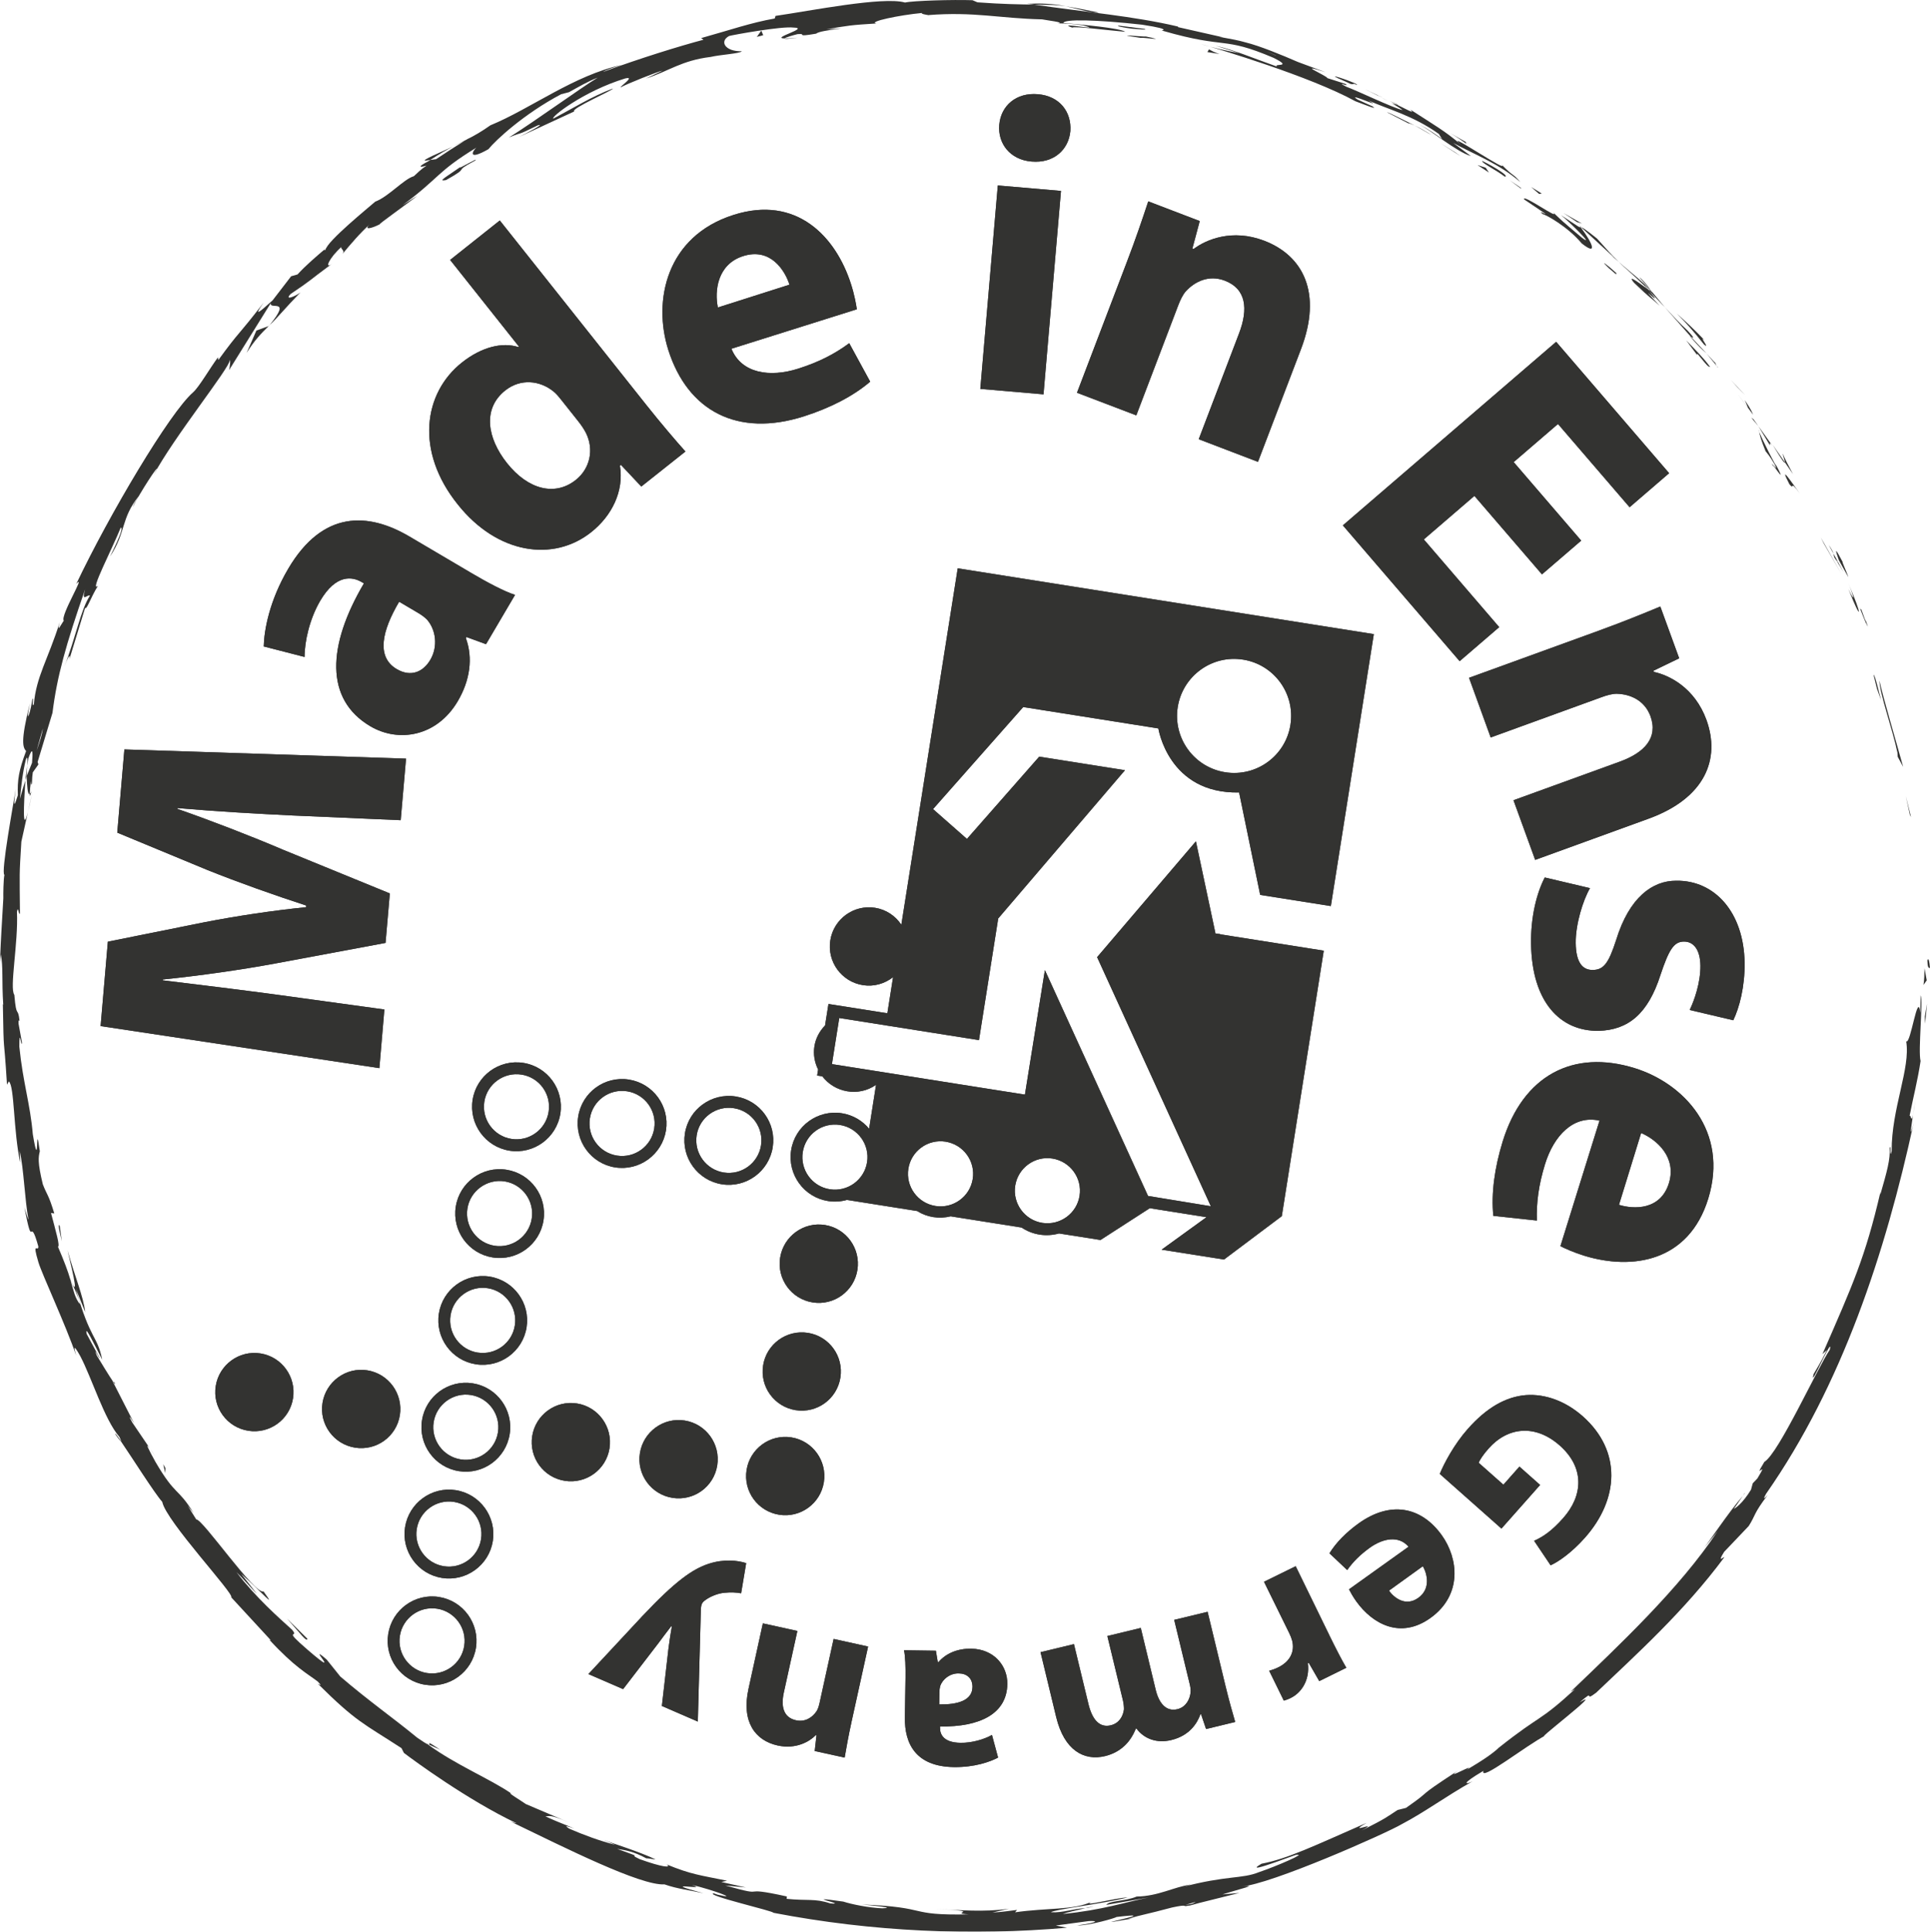 <?xml version="1.0" encoding="UTF-8"?>
<svg xmlns="http://www.w3.org/2000/svg" id="Ebene_1" viewBox="0 0 168.085 168.195">
  <g opacity=".9">
    <path d="M25.52,71.007c-2.94-.144-6.467-.336-10.054-.646l-.002.075c3.042,1.062,6.433,2.377,9.216,3.564l9.271,3.792-.373,4.308-9.644,1.799c-2.963.547-6.475,1.048-9.751,1.386l-.008.073c3.29.393,7.043.862,10.072,1.269l9.229,1.269-.436,5.108-24.278-3.661.631-7.351,8.392-1.688c2.859-.556,5.966-1.02,8.872-1.316l.013-.142c-2.771-.898-5.885-2.005-8.567-3.077l-7.891-3.269.621-7.246,24.529.801-.464,5.36-9.378-.408Z" fill="#1d1d1b"></path>
    <path d="M41.016,49.874c1.44.848,2.885,1.616,3.84,1.923l-2.528,4.294-1.701-.624-.055.093c.631,1.725.368,3.675-.705,5.493-1.826,3.101-5.17,3.623-7.612,2.184-3.978-2.344-3.754-7.024-.561-12.442l-.19-.112c-.811-.478-2.23-.724-3.615,1.625-.921,1.568-1.367,3.54-1.364,4.894l-3.556-.915c.034-1.414.488-3.974,2.131-6.763,3.007-5.104,6.957-4.929,10.557-2.81l5.358,3.158ZM34.763,52.392c-1.48,2.504-2.027,4.797-.211,5.867,1.223.72,2.298.258,2.924-.807.684-1.16.49-2.622-.292-3.509-.214-.21-.482-.407-.762-.571l-1.659-.979Z" fill="#1d1d1b"></path>
    <path d="M43.528,19.197l12.751,16.05c1.265,1.592,2.611,3.171,3.417,4.066l-3.845,3.05-1.774-1.885-.089.065c.371,2.217-.704,4.372-2.499,5.794-3.3,2.624-8.186,1.91-11.622-2.415-3.735-4.646-2.977-9.708.355-12.352,1.735-1.379,3.542-1.792,4.914-1.353l.055-.044-5.989-7.541,4.325-3.436ZM48.901,34.842c-.203-.257-.43-.54-.691-.752-1.179-.963-2.867-1.156-4.206-.094-1.993,1.583-1.586,4.14.154,6.331,1.857,2.332,4.2,2.887,5.989,1.461,1.252-.997,1.599-2.664.885-4.089-.169-.333-.413-.694-.686-1.036l-1.446-1.821Z" fill="#1d1d1b"></path>
    <path d="M63.7,30.365c.877,2.16,3.357,2.517,5.815,1.734,1.803-.572,3.177-1.278,4.445-2.217l1.826,3.349c-1.498,1.279-3.503,2.296-5.789,3.026-5.75,1.826-10.096-.451-11.793-5.783-1.364-4.297-.175-9.903,5.682-11.762,5.47-1.742,8.903,1.858,10.236,6.048.29.9.436,1.731.501,2.169l-10.923,3.436ZM68.756,24.787c-.397-1.244-1.646-3.25-4.036-2.489-2.252.715-2.502,3.045-2.2,4.474l6.235-1.985Z" fill="#1d1d1b"></path>
    <path d="M89.815,14.063c-1.845-.159-2.929-1.566-2.789-3.197.144-1.667,1.484-2.828,3.368-2.663,1.881.159,2.932,1.527,2.825,3.198-.141,1.628-1.448,2.831-3.368,2.665l-.036-.003ZM85.375,33.86l1.524-17.712,5.503.475-1.522,17.713-5.505-.475Z" fill="#1d1d1b"></path>
    <path d="M98.111,22.884c.796-2.071,1.387-3.831,1.891-5.351l4.484,1.714-.642,2.4.1.039c1.093-.828,3.37-1.79,6.153-.727,3.398,1.299,5.073,4.548,3.208,9.437l-3.748,9.819-5.16-1.972,3.509-9.206c.821-2.142.629-3.887-1.239-4.601-1.427-.543-2.65.116-3.389.926-.263.288-.482.748-.665,1.225l-3.652,9.58-5.167-1.969,4.317-11.314Z" fill="#1d1d1b"></path>
    <path d="M134.29,50.01l-5.882-6.832-4.406,3.79,6.565,7.637-3.446,2.964-10.171-11.825,18.577-15.982,9.839,11.439-3.443,2.964-6.237-7.249-3.858,3.319,5.881,6.836-3.418,2.939Z" fill="#1d1d1b"></path>
    <path d="M139.319,54.883c2.085-.757,3.801-1.458,5.279-2.074l1.645,4.51-2.241,1.083.036.102c1.344.288,3.556,1.377,4.579,4.181,1.233,3.418-.12,6.812-5.04,8.599l-9.877,3.587-1.889-5.194,9.264-3.362c2.149-.783,3.345-2.07,2.668-3.95-.526-1.432-1.828-1.929-2.919-1.957-.391-.012-.884.127-1.361.303l-9.637,3.501-1.886-5.195,11.379-4.132Z" fill="#1d1d1b"></path>
    <path d="M138.475,77.332c-.602,1.026-1.266,3.144-1.244,4.779.02,1.672.575,2.354,1.483,2.344.947-.013,1.375-.565,2.038-2.61,1.147-3.724,3.167-5.169,5.238-5.16,3.347-.046,5.888,2.753,5.95,7.154.025,2.07-.457,3.896-.986,4.994l-3.798-.894c.394-.807.952-2.377.934-3.868-.017-1.346-.574-2.102-1.448-2.088-.868.012-1.296.709-2.028,2.899-1.086,3.396-2.811,4.798-5.388,4.873-3.347.045-5.815-2.505-5.885-7.593-.032-2.327.487-4.406,1.194-5.76l3.939.929Z" fill="#1d1d1b"></path>
    <path d="M139.302,97.574c-2.278-.512-3.981,1.321-4.743,3.787-.556,1.805-.762,3.341-.712,4.912l-3.793-.407c-.196-1.964.111-4.188.816-6.479,1.779-5.764,6.133-8.036,11.478-6.389,4.307,1.329,8.231,5.505,6.422,11.375-1.695,5.487-6.607,6.254-10.812,4.958-.903-.279-1.667-.629-2.061-.827l3.405-10.93ZM140.999,104.904c1.247.387,3.611.505,4.35-1.892.693-2.259-1.078-3.792-2.422-4.36l-1.928,6.252Z" fill="#1d1d1b"></path>
    <path d="M125.39,128.333c.383-.927,1.247-2.569,2.442-3.918,1.648-1.861,3.31-2.794,5.037-2.94,1.715-.132,3.499.533,4.998,1.862,3.381,3.017,3.133,7.205.168,10.55-1.17,1.318-2.323,2.106-2.993,2.403l-1.435-2.133c.755-.334,1.539-.854,2.531-1.976,1.705-1.922,1.914-4.355-.293-6.315-2.124-1.881-4.531-1.633-6.204.261-.458.512-.774.992-.86,1.239l2.152,1.907,1.396-1.576,1.8,1.598-3.367,3.799-5.371-4.761Z" fill="#1d1d1b"></path>
    <path d="M122.674,134.676c-.84-.99-2.209-.752-3.378.088-.853.613-1.461,1.227-1.967,1.941l-1.545-1.457c.571-.936,1.453-1.819,2.535-2.603,2.729-1.959,5.424-1.506,7.244,1.024,1.461,2.035,1.801,5.207-.973,7.202-2.596,1.868-5.034.558-6.464-1.43-.306-.427-.53-.84-.64-1.058l5.186-3.708ZM120.965,138.498c.426.593,1.433,1.439,2.564.623,1.064-.768.796-2.048.387-2.749l-2.951,2.126Z" fill="#1d1d1b"></path>
    <path d="M115.746,142.33c.642,1.307,1.079,2.152,1.507,2.885l-2.358,1.159-.92-1.596-.073.033c.192,1.534-.613,2.603-1.487,3.03-.251.125-.389.167-.607.233l-1.273-2.597c.256-.081.49-.151.795-.303,1.018-.502,1.451-1.365,1.203-2.325-.053-.199-.133-.405-.248-.643l-2.202-4.481,2.759-1.355,2.906,5.958Z" fill="#1d1d1b"></path>
    <path d="M106.751,146.885c.292,1.2.571,2.191.823,3.048l-2.537.615-.436-1.29-.061.016c-.261.727-.907,1.841-2.535,2.233-1.263.306-2.38-.111-3.037-1.014l-.038.011c-.252.602-.565,1.092-.974,1.483-.457.426-1.004.744-1.714.916-1.85.446-3.556-.514-4.255-3.384l-1.367-5.665,2.911-.7,1.26,5.208c.334,1.396.984,2.093,1.947,1.86.712-.172,1.066-.758,1.147-1.38.005-.23-.028-.533-.084-.771l-1.361-5.622,2.911-.704,1.299,5.387c.29,1.2.927,1.921,1.889,1.688.768-.186,1.078-.886,1.14-1.399.043-.26-.007-.54-.069-.795l-1.349-5.584,2.91-.702,1.579,6.546Z" fill="#1d1d1b"></path>
    <path d="M78.862,146.075c.013-.928-.016-1.836-.128-2.386l2.773.04.165.996h.058c.662-.777,1.677-1.189,2.851-1.173,2.001.032,3.175,1.504,3.148,3.082-.037,2.566-2.361,3.746-5.862,3.69l.002.124c-.01.525.264,1.277,1.777,1.3,1.012.017,2.09-.311,2.745-.687l.532,1.971c-.69.371-2.056.855-3.851.83-3.297-.05-4.299-2.005-4.265-4.33l.055-3.458ZM81.799,148.406c1.617.022,2.874-.342,2.893-1.514.01-.787-.511-1.182-1.198-1.189-.746-.012-1.4.483-1.612,1.105-.044.163-.065.343-.068.525l-.015,1.072Z" fill="#1d1d1b"></path>
    <path d="M74.158,149.939c-.266,1.205-.446,2.221-.597,3.097l-2.608-.573.156-1.372-.06-.013c-.53.545-1.704,1.257-3.324.902-1.975-.434-3.165-2.083-2.539-4.925l1.252-5.708,3.005.661-1.177,5.351c-.274,1.243-.028,2.189,1.059,2.427.829.184,1.447-.281,1.787-.785.122-.181.204-.453.266-.73l1.223-5.567,3.003.662-1.448,6.574Z" fill="#1d1d1b"></path>
    <path d="M57.643,148.54l.579-5.038c.083-.604.188-1.351.287-1.881l-.055-.023c-.339.422-.788,1.046-1.14,1.509l-3.047,3.966-3.024-1.31,4.708-5.056c2.859-3.033,4.351-4.083,5.765-4.547,1.336-.435,2.512-.299,3.269-.059l-.439,2.628c-.386-.074-.905-.104-1.434-.046-.522.036-1.208.291-1.659.621-.157.109-.269.214-.326.345-.039.093-.083.25-.089.512l-.264,9.739-3.133-1.36Z" fill="#1d1d1b"></path>
    <path d="M100.881,63.425s.874,5.706,7.033,5.576c1.189,5.786,1.192,5.772,1.836,8.919l6.154.973,3.743-23.679-36.239-5.73-4.91,31.034c-.509-.763-1.314-1.321-2.285-1.476-1.862-.294-3.608.973-3.902,2.838-.292,1.855.976,3.602,2.838,3.896.97.153,1.909-.129,2.629-.696l-.003.02-.495,3.126-5.129-.81-.297,1.873c-1.015,1.036-1.252,2.525-.605,3.832l-.083.526.454.071c1.048,1.386,3.117,1.824,4.672.74h.002l-.602,3.821c-.577-.693-1.404-1.194-2.364-1.347-2.113-.334-4.093,1.104-4.427,3.213-.334,2.11,1.106,4.098,3.217,4.431.568.09,1.127.045,1.643-.1l6.115.968c.856.544,1.904.71,2.919.461l6.175.977c.467.312.991.523,1.567.614.568.091,1.145.052,1.693-.099l3.612.569,4.294-2.769,4.939.783-3.911,2.829,5.435.858,5.034-3.777,3.654-23.115-9.03-1.427.005-.023-.404-.041-1.706-8.03-8.604,10.086,9.905,21.687-5.47-.896-8.982-19.665-1.74,10.842-16.807-2.656.637-4.014,12.169,1.924,1.675-10.591,11.04-12.91-7.467-1.18-6.297,7.164-2.953-2.597,7.854-8.885,11.768,1.862ZM91.657,100.875c1.544.246,2.608,1.697,2.363,3.242-.242,1.545-1.703,2.603-3.247,2.359-1.542-.244-2.601-1.699-2.356-3.244.246-1.546,1.699-2.601,3.24-2.358ZM82.357,99.406c1.544.246,2.604,1.696,2.36,3.241-.242,1.546-1.703,2.604-3.245,2.358-1.552-.245-2.606-1.699-2.361-3.245.245-1.545,1.693-2.6,3.245-2.355ZM72.267,103.549c-1.547-.244-2.598-1.697-2.353-3.243.246-1.545,1.69-2.6,3.24-2.356,1.546.245,2.604,1.698,2.361,3.241-.246,1.546-1.699,2.604-3.248,2.358ZM108.251,57.432c2.721.428,4.562,2.973,4.134,5.682-.43,2.706-2.963,4.555-5.684,4.126-2.711-.429-4.557-2.971-4.132-5.676.431-2.709,2.974-4.561,5.682-4.131Z" fill="#1d1d1b"></path>
    <path d="M43.369,124.709c-.245,1.552-1.698,2.607-3.243,2.362-1.542-.243-2.604-1.696-2.358-3.247.243-1.544,1.704-2.606,3.242-2.361,1.545.245,2.604,1.704,2.358,3.246ZM41.172,120.447c-2.108-.335-4.09,1.106-4.419,3.217-.337,2.111,1.104,4.095,3.209,4.429,2.11.334,4.093-1.109,4.427-3.221.334-2.109-1.106-4.093-3.216-4.425Z" fill="#1d1d1b"></path>
    <path d="M41.895,134.016c-.243,1.542-1.696,2.601-3.24,2.355-1.542-.243-2.604-1.7-2.361-3.239.248-1.553,1.704-2.605,3.245-2.361,1.545.245,2.601,1.693,2.356,3.245ZM39.701,129.75c-2.107-.335-4.087,1.109-4.424,3.221-.332,2.104,1.111,4.088,3.216,4.421,2.11.334,4.093-1.109,4.427-3.213.331-2.112-1.112-4.094-3.22-4.429Z" fill="#1d1d1b"></path>
    <path d="M40.429,143.316c-.248,1.548-1.698,2.602-3.245,2.358-1.542-.244-2.604-1.696-2.358-3.244.245-1.548,1.703-2.604,3.245-2.361,1.544.244,2.604,1.697,2.358,3.247ZM38.23,139.049c-2.107-.334-4.087,1.108-4.419,3.219-.336,2.11,1.107,4.091,3.212,4.423,2.11.335,4.093-1.103,4.427-3.215.333-2.111-1.109-4.094-3.22-4.427Z" fill="#1d1d1b"></path>
    <path d="M44.837,115.409c-.243,1.553-1.696,2.604-3.243,2.359-1.539-.243-2.603-1.692-2.355-3.246.243-1.541,1.704-2.602,3.242-2.358,1.547.244,2.601,1.704,2.356,3.245ZM42.641,111.153c-2.105-.333-4.085,1.104-4.418,3.209-.334,2.111,1.106,4.092,3.213,4.425,2.108.334,4.093-1.106,4.424-3.216.331-2.104-1.108-4.084-3.219-4.418Z" fill="#1d1d1b"></path>
    <path d="M46.309,106.108c-.243,1.544-1.698,2.603-3.243,2.36-1.541-.243-2.601-1.702-2.358-3.244.243-1.544,1.707-2.603,3.245-2.361,1.545.246,2.601,1.703,2.356,3.245ZM44.112,101.85c-2.105-.333-4.087,1.104-4.418,3.212-.334,2.109,1.106,4.089,3.211,4.423,2.111.334,4.093-1.105,4.427-3.214.334-2.109-1.108-4.088-3.219-4.421Z" fill="#1d1d1b"></path>
    <path d="M47.78,96.807c-.243,1.543-1.696,2.603-3.243,2.357-1.542-.242-2.601-1.698-2.355-3.244.242-1.544,1.701-2.598,3.242-2.354,1.544.242,2.601,1.695,2.356,3.24ZM45.586,92.546c-2.111-.333-4.091,1.104-4.425,3.215-.334,2.107,1.106,4.095,3.214,4.429,2.107.334,4.095-1.114,4.426-3.222.332-2.109-1.108-4.088-3.216-4.422Z" fill="#1d1d1b"></path>
    <path d="M66.278,99.73c-.245,1.548-1.693,2.605-3.243,2.361-1.547-.246-2.606-1.7-2.361-3.246.243-1.546,1.698-2.6,3.245-2.354,1.552.244,2.601,1.696,2.358,3.239ZM64.083,95.471c-2.115-.334-4.098,1.103-4.432,3.212-.332,2.109,1.109,4.098,3.222,4.433,2.108.332,4.093-1.114,4.424-3.224.336-2.108-1.108-4.087-3.214-4.421Z" fill="#1d1d1b"></path>
    <path d="M71.847,106.66c-1.863-.294-3.608.977-3.905,2.847-.292,1.853.973,3.602,2.838,3.896,1.857.292,3.6-.978,3.894-2.832.294-1.87-.973-3.616-2.828-3.911Z" fill="#1d1d1b"></path>
    <path d="M70.363,116.053c-1.865-.295-3.608.973-3.902,2.832-.295,1.859.973,3.604,2.836,3.899,1.857.292,3.602-.976,3.894-2.837.295-1.858-.973-3.603-2.828-3.895Z" fill="#1d1d1b"></path>
    <path d="M68.923,125.152c-1.865-.295-3.61.984-3.903,2.841-.294,1.859.974,3.6,2.836,3.897,1.857.293,3.6-.972,3.895-2.832.295-1.857-.97-3.61-2.828-3.905Z" fill="#1d1d1b"></path>
    <path d="M59.631,123.684c-1.855-.294-3.605.983-3.9,2.84-.295,1.861.978,3.602,2.836,3.895,1.862.295,3.605-.967,3.899-2.829.292-1.857-.97-3.611-2.835-3.905Z" fill="#1d1d1b"></path>
    <path d="M50.253,122.2c-1.863-.295-3.61.984-3.903,2.84-.294,1.861.973,3.602,2.835,3.896,1.86.293,3.603-.97,3.898-2.83.292-1.857-.976-3.612-2.831-3.906Z" fill="#1d1d1b"></path>
    <path d="M31.987,119.313c-1.855-.294-3.605.983-3.9,2.841-.295,1.859.981,3.601,2.835,3.894,1.865.296,3.608-.969,3.903-2.828.291-1.858-.974-3.612-2.838-3.906Z" fill="#1d1d1b"></path>
    <path d="M22.69,117.843c-1.863-.295-3.607.982-3.902,2.839-.294,1.861.973,3.601,2.835,3.895,1.857.295,3.603-.969,3.897-2.829.293-1.857-.973-3.612-2.831-3.904Z" fill="#1d1d1b"></path>
    <path d="M56.977,98.26c-.245,1.545-1.698,2.603-3.242,2.358-1.552-.244-2.606-1.699-2.361-3.243.245-1.545,1.693-2.602,3.245-2.356,1.544.244,2.601,1.696,2.358,3.241ZM54.781,94c-2.113-.334-4.09,1.104-4.424,3.214-.334,2.108,1.101,4.098,3.213,4.431,2.106.333,4.093-1.112,4.43-3.222.331-2.11-1.116-4.089-3.219-4.423Z" fill="#1d1d1b"></path>
    <path d="M25.52,71.007c-2.94-.144-6.467-.336-10.054-.646l-.002.075c3.042,1.062,6.433,2.377,9.216,3.564l9.271,3.792-.373,4.308-9.644,1.799c-2.963.547-6.475,1.048-9.751,1.386l-.008.073c3.29.393,7.043.862,10.072,1.269l9.229,1.269-.436,5.108-24.278-3.661.631-7.351,8.392-1.688c2.859-.556,5.966-1.02,8.872-1.316l.013-.142c-2.771-.898-5.885-2.005-8.567-3.077l-7.891-3.269.621-7.246,24.529.801-.464,5.36-9.378-.408Z" fill="#1d1d1b"></path>
    <path d="M41.016,49.874c1.44.848,2.885,1.616,3.84,1.923l-2.528,4.294-1.701-.624-.055.093c.631,1.725.368,3.675-.705,5.493-1.826,3.101-5.17,3.623-7.612,2.184-3.978-2.344-3.754-7.024-.561-12.442l-.19-.112c-.811-.478-2.23-.724-3.615,1.625-.921,1.568-1.367,3.54-1.364,4.894l-3.556-.915c.034-1.414.488-3.974,2.131-6.763,3.007-5.104,6.957-4.929,10.557-2.81l5.358,3.158ZM34.763,52.392c-1.48,2.504-2.027,4.797-.211,5.867,1.223.72,2.298.258,2.924-.807.684-1.16.49-2.622-.292-3.509-.214-.21-.482-.407-.762-.571l-1.659-.979Z" fill="#1d1d1b"></path>
    <path d="M43.528,19.197l12.751,16.05c1.265,1.592,2.611,3.171,3.417,4.066l-3.845,3.05-1.774-1.885-.089.065c.371,2.217-.704,4.372-2.499,5.794-3.3,2.624-8.186,1.91-11.622-2.415-3.735-4.646-2.977-9.708.355-12.352,1.735-1.379,3.542-1.792,4.914-1.353l.055-.044-5.989-7.541,4.325-3.436ZM48.901,34.842c-.203-.257-.43-.54-.691-.752-1.179-.963-2.867-1.156-4.206-.094-1.993,1.583-1.586,4.14.154,6.331,1.857,2.332,4.2,2.887,5.989,1.461,1.252-.997,1.599-2.664.885-4.089-.169-.333-.413-.694-.686-1.036l-1.446-1.821Z" fill="#1d1d1b"></path>
    <path d="M63.7,30.365c.877,2.16,3.357,2.517,5.815,1.734,1.803-.572,3.177-1.278,4.445-2.217l1.826,3.349c-1.498,1.279-3.503,2.296-5.789,3.026-5.75,1.826-10.096-.451-11.793-5.783-1.364-4.297-.175-9.903,5.682-11.762,5.47-1.742,8.903,1.858,10.236,6.048.29.9.436,1.731.501,2.169l-10.923,3.436ZM68.756,24.787c-.397-1.244-1.646-3.25-4.036-2.489-2.252.715-2.502,3.045-2.2,4.474l6.235-1.985Z" fill="#1d1d1b"></path>
    <path d="M89.815,14.063c-1.845-.159-2.929-1.566-2.789-3.197.144-1.667,1.484-2.828,3.368-2.663,1.881.159,2.932,1.527,2.825,3.198-.141,1.628-1.448,2.831-3.368,2.665l-.036-.003ZM85.375,33.86l1.524-17.712,5.503.475-1.522,17.713-5.505-.475Z" fill="#1d1d1b"></path>
    <path d="M98.111,22.884c.796-2.071,1.387-3.831,1.891-5.351l4.484,1.714-.642,2.4.1.039c1.093-.828,3.37-1.79,6.153-.727,3.398,1.299,5.073,4.548,3.208,9.437l-3.748,9.819-5.16-1.972,3.509-9.206c.821-2.142.629-3.887-1.239-4.601-1.427-.543-2.65.116-3.389.926-.263.288-.482.748-.665,1.225l-3.652,9.58-5.167-1.969,4.317-11.314Z" fill="#1d1d1b"></path>
    <path d="M134.29,50.01l-5.882-6.832-4.406,3.79,6.565,7.637-3.446,2.964-10.171-11.825,18.577-15.982,9.839,11.439-3.443,2.964-6.237-7.249-3.858,3.319,5.881,6.836-3.418,2.939Z" fill="#1d1d1b"></path>
    <path d="M139.319,54.883c2.085-.757,3.801-1.458,5.279-2.074l1.645,4.51-2.241,1.083.036.102c1.344.288,3.556,1.377,4.579,4.181,1.233,3.418-.12,6.812-5.04,8.599l-9.877,3.587-1.889-5.194,9.264-3.362c2.149-.783,3.345-2.07,2.668-3.95-.526-1.432-1.828-1.929-2.919-1.957-.391-.012-.884.127-1.361.303l-9.637,3.501-1.886-5.195,11.379-4.132Z" fill="#1d1d1b"></path>
    <path d="M138.475,77.332c-.602,1.026-1.266,3.144-1.244,4.779.02,1.672.575,2.354,1.483,2.344.947-.013,1.375-.565,2.038-2.61,1.147-3.724,3.167-5.169,5.238-5.16,3.347-.046,5.888,2.753,5.95,7.154.025,2.07-.457,3.896-.986,4.994l-3.798-.894c.394-.807.952-2.377.934-3.868-.017-1.346-.574-2.102-1.448-2.088-.868.012-1.296.709-2.028,2.899-1.086,3.396-2.811,4.798-5.388,4.873-3.347.045-5.815-2.505-5.885-7.593-.032-2.327.487-4.406,1.194-5.76l3.939.929Z" fill="#1d1d1b"></path>
    <path d="M139.302,97.574c-2.278-.512-3.981,1.321-4.743,3.787-.556,1.805-.762,3.341-.712,4.912l-3.793-.407c-.196-1.964.111-4.188.816-6.479,1.779-5.764,6.133-8.036,11.478-6.389,4.307,1.329,8.231,5.505,6.422,11.375-1.695,5.487-6.607,6.254-10.812,4.958-.903-.279-1.667-.629-2.061-.827l3.405-10.93ZM140.999,104.904c1.247.387,3.611.505,4.35-1.892.693-2.259-1.078-3.792-2.422-4.36l-1.928,6.252Z" fill="#1d1d1b"></path>
    <path d="M125.39,128.333c.383-.927,1.247-2.569,2.442-3.918,1.648-1.861,3.31-2.794,5.037-2.94,1.715-.132,3.499.533,4.998,1.862,3.381,3.017,3.133,7.205.168,10.55-1.17,1.318-2.323,2.106-2.993,2.403l-1.435-2.133c.755-.334,1.539-.854,2.531-1.976,1.705-1.922,1.914-4.355-.293-6.315-2.124-1.881-4.531-1.633-6.204.261-.458.512-.774.992-.86,1.239l2.152,1.907,1.396-1.576,1.8,1.598-3.367,3.799-5.371-4.761Z" fill="#1d1d1b"></path>
    <path d="M122.674,134.676c-.84-.99-2.209-.752-3.378.088-.853.613-1.461,1.227-1.967,1.941l-1.545-1.457c.571-.936,1.453-1.819,2.535-2.603,2.729-1.959,5.424-1.506,7.244,1.024,1.461,2.035,1.801,5.207-.973,7.202-2.596,1.868-5.034.558-6.464-1.43-.306-.427-.53-.84-.64-1.058l5.186-3.708ZM120.965,138.498c.426.593,1.433,1.439,2.564.623,1.064-.768.796-2.048.387-2.749l-2.951,2.126Z" fill="#1d1d1b"></path>
    <path d="M115.746,142.33c.642,1.307,1.079,2.152,1.507,2.885l-2.358,1.159-.92-1.596-.073.033c.192,1.534-.613,2.603-1.487,3.03-.251.125-.389.167-.607.233l-1.273-2.597c.256-.081.49-.151.795-.303,1.018-.502,1.451-1.365,1.203-2.325-.053-.199-.133-.405-.248-.643l-2.202-4.481,2.759-1.355,2.906,5.958Z" fill="#1d1d1b"></path>
    <path d="M106.751,146.885c.292,1.2.571,2.191.823,3.048l-2.537.615-.436-1.29-.061.016c-.261.727-.907,1.841-2.535,2.233-1.263.306-2.38-.111-3.037-1.014l-.038.011c-.252.602-.565,1.092-.974,1.483-.457.426-1.004.744-1.714.916-1.85.446-3.556-.514-4.255-3.384l-1.367-5.665,2.911-.7,1.26,5.208c.334,1.396.984,2.093,1.947,1.86.712-.172,1.066-.758,1.147-1.38.005-.23-.028-.533-.084-.771l-1.361-5.622,2.911-.704,1.299,5.387c.29,1.2.927,1.921,1.889,1.688.768-.186,1.078-.886,1.14-1.399.043-.26-.007-.54-.069-.795l-1.349-5.584,2.91-.702,1.579,6.546Z" fill="#1d1d1b"></path>
    <path d="M78.862,146.075c.013-.928-.016-1.836-.128-2.386l2.773.04.165.996h.058c.662-.777,1.677-1.189,2.851-1.173,2.001.032,3.175,1.504,3.148,3.082-.037,2.566-2.361,3.746-5.862,3.69l.002.124c-.01.525.264,1.277,1.777,1.3,1.012.017,2.09-.311,2.745-.687l.532,1.971c-.69.371-2.056.855-3.851.83-3.297-.05-4.299-2.005-4.265-4.33l.055-3.458ZM81.799,148.406c1.617.022,2.874-.342,2.893-1.514.01-.787-.511-1.182-1.198-1.189-.746-.012-1.4.483-1.612,1.105-.044.163-.065.343-.068.525l-.015,1.072Z" fill="#1d1d1b"></path>
    <path d="M74.158,149.939c-.266,1.205-.446,2.221-.597,3.097l-2.608-.573.156-1.372-.06-.013c-.53.545-1.704,1.257-3.324.902-1.975-.434-3.165-2.083-2.539-4.925l1.252-5.708,3.005.661-1.177,5.351c-.274,1.243-.028,2.189,1.059,2.427.829.184,1.447-.281,1.787-.785.122-.181.204-.453.266-.73l1.223-5.567,3.003.662-1.448,6.574Z" fill="#1d1d1b"></path>
    <path d="M57.643,148.54l.579-5.038c.083-.604.188-1.351.287-1.881l-.055-.023c-.339.422-.788,1.046-1.14,1.509l-3.047,3.966-3.024-1.31,4.708-5.056c2.859-3.033,4.351-4.083,5.765-4.547,1.336-.435,2.512-.299,3.269-.059l-.439,2.628c-.386-.074-.905-.104-1.434-.046-.522.036-1.208.291-1.659.621-.157.109-.269.214-.326.345-.039.093-.083.25-.089.512l-.264,9.739-3.133-1.36Z" fill="#1d1d1b"></path>
    <path d="M100.881,63.425s.874,5.706,7.033,5.576c1.189,5.786,1.192,5.772,1.836,8.919l6.154.973,3.743-23.679-36.239-5.73-4.91,31.034c-.509-.763-1.314-1.321-2.285-1.476-1.862-.294-3.608.973-3.902,2.838-.292,1.855.976,3.602,2.838,3.896.97.153,1.909-.129,2.629-.696l-.003.02-.495,3.126-5.129-.81-.297,1.873c-1.015,1.036-1.252,2.525-.605,3.832l-.083.526.454.071c1.048,1.386,3.117,1.824,4.672.74h.002l-.602,3.821c-.577-.693-1.404-1.194-2.364-1.347-2.113-.334-4.093,1.104-4.427,3.213-.334,2.11,1.106,4.098,3.217,4.431.568.09,1.127.045,1.643-.1l6.115.968c.856.544,1.904.71,2.919.461l6.175.977c.467.312.991.523,1.567.614.568.091,1.145.052,1.693-.099l3.612.569,4.294-2.769,4.939.783-3.911,2.829,5.435.858,5.034-3.777,3.654-23.115-9.03-1.427.005-.023-.404-.041-1.706-8.03-8.604,10.086,9.905,21.687-5.47-.896-8.982-19.665-1.74,10.842-16.807-2.656.637-4.014,12.169,1.924,1.675-10.591,11.04-12.91-7.467-1.18-6.297,7.164-2.953-2.597,7.854-8.885,11.768,1.862ZM91.657,100.875c1.544.246,2.608,1.697,2.363,3.242-.242,1.545-1.703,2.603-3.247,2.359-1.542-.244-2.601-1.699-2.356-3.244.246-1.546,1.699-2.601,3.24-2.358ZM82.357,99.406c1.544.246,2.604,1.696,2.36,3.241-.242,1.546-1.703,2.604-3.245,2.358-1.552-.245-2.606-1.699-2.361-3.245.245-1.545,1.693-2.6,3.245-2.355ZM72.267,103.549c-1.547-.244-2.598-1.697-2.353-3.243.246-1.545,1.69-2.6,3.24-2.356,1.546.245,2.604,1.698,2.361,3.241-.246,1.546-1.699,2.604-3.248,2.358ZM108.251,57.432c2.721.428,4.562,2.973,4.134,5.682-.43,2.706-2.963,4.555-5.684,4.126-2.711-.429-4.557-2.971-4.132-5.676.431-2.709,2.974-4.561,5.682-4.131Z" fill="#1d1d1b"></path>
    <path d="M43.369,124.709c-.245,1.552-1.698,2.607-3.243,2.362-1.542-.243-2.604-1.696-2.358-3.247.243-1.544,1.704-2.606,3.242-2.361,1.545.245,2.604,1.704,2.358,3.246ZM41.172,120.447c-2.108-.335-4.09,1.106-4.419,3.217-.337,2.111,1.104,4.095,3.209,4.429,2.11.334,4.093-1.109,4.427-3.221.334-2.109-1.106-4.093-3.216-4.425Z" fill="#1d1d1b"></path>
    <path d="M41.895,134.016c-.243,1.542-1.696,2.601-3.24,2.355-1.542-.243-2.604-1.7-2.361-3.239.248-1.553,1.704-2.605,3.245-2.361,1.545.245,2.601,1.693,2.356,3.245ZM39.701,129.75c-2.107-.335-4.087,1.109-4.424,3.221-.332,2.104,1.111,4.088,3.216,4.421,2.11.334,4.093-1.109,4.427-3.213.331-2.112-1.112-4.094-3.22-4.429Z" fill="#1d1d1b"></path>
    <path d="M40.429,143.316c-.248,1.548-1.698,2.602-3.245,2.358-1.542-.244-2.604-1.696-2.358-3.244.245-1.548,1.703-2.604,3.245-2.361,1.544.244,2.604,1.697,2.358,3.247ZM38.23,139.049c-2.107-.334-4.087,1.108-4.419,3.219-.336,2.11,1.107,4.091,3.212,4.423,2.11.335,4.093-1.103,4.427-3.215.333-2.111-1.109-4.094-3.22-4.427Z" fill="#1d1d1b"></path>
    <path d="M44.837,115.409c-.243,1.553-1.696,2.604-3.243,2.359-1.539-.243-2.603-1.692-2.355-3.246.243-1.541,1.704-2.602,3.242-2.358,1.547.244,2.601,1.704,2.356,3.245ZM42.641,111.153c-2.105-.333-4.085,1.104-4.418,3.209-.334,2.111,1.106,4.092,3.213,4.425,2.108.334,4.093-1.106,4.424-3.216.331-2.104-1.108-4.084-3.219-4.418Z" fill="#1d1d1b"></path>
    <path d="M46.309,106.108c-.243,1.544-1.698,2.603-3.243,2.36-1.541-.243-2.601-1.702-2.358-3.244.243-1.544,1.707-2.603,3.245-2.361,1.545.246,2.601,1.703,2.356,3.245ZM44.112,101.85c-2.105-.333-4.087,1.104-4.418,3.212-.334,2.109,1.106,4.089,3.211,4.423,2.111.334,4.093-1.105,4.427-3.214.334-2.109-1.108-4.088-3.219-4.421Z" fill="#1d1d1b"></path>
    <path d="M47.78,96.807c-.243,1.543-1.696,2.603-3.243,2.357-1.542-.242-2.601-1.698-2.355-3.244.242-1.544,1.701-2.598,3.242-2.354,1.544.242,2.601,1.695,2.356,3.24ZM45.586,92.546c-2.111-.333-4.091,1.104-4.425,3.215-.334,2.107,1.106,4.095,3.214,4.429,2.107.334,4.095-1.114,4.426-3.222.332-2.109-1.108-4.088-3.216-4.422Z" fill="#1d1d1b"></path>
    <path d="M66.278,99.73c-.245,1.548-1.693,2.605-3.243,2.361-1.547-.246-2.606-1.7-2.361-3.246.243-1.546,1.698-2.6,3.245-2.354,1.552.244,2.601,1.696,2.358,3.239ZM64.083,95.471c-2.115-.334-4.098,1.103-4.432,3.212-.332,2.109,1.109,4.098,3.222,4.433,2.108.332,4.093-1.114,4.424-3.224.336-2.108-1.108-4.087-3.214-4.421Z" fill="#1d1d1b"></path>
    <path d="M71.847,106.66c-1.863-.294-3.608.977-3.905,2.847-.292,1.853.973,3.602,2.838,3.896,1.857.292,3.6-.978,3.894-2.832.294-1.87-.973-3.616-2.828-3.911Z" fill="#1d1d1b"></path>
    <path d="M70.363,116.053c-1.865-.295-3.608.973-3.902,2.832-.295,1.859.973,3.604,2.836,3.899,1.857.292,3.602-.976,3.894-2.837.295-1.858-.973-3.603-2.828-3.895Z" fill="#1d1d1b"></path>
    <path d="M68.923,125.152c-1.865-.295-3.61.984-3.903,2.841-.294,1.859.974,3.6,2.836,3.897,1.857.293,3.6-.972,3.895-2.832.295-1.857-.97-3.61-2.828-3.905Z" fill="#1d1d1b"></path>
    <path d="M59.631,123.684c-1.855-.294-3.605.983-3.9,2.84-.295,1.861.978,3.602,2.836,3.895,1.862.295,3.605-.967,3.899-2.829.292-1.857-.97-3.611-2.835-3.905Z" fill="#1d1d1b"></path>
    <path d="M50.253,122.2c-1.863-.295-3.61.984-3.903,2.84-.294,1.861.973,3.602,2.835,3.896,1.86.293,3.603-.97,3.898-2.83.292-1.857-.976-3.612-2.831-3.906Z" fill="#1d1d1b"></path>
    <path d="M31.987,119.313c-1.855-.294-3.605.983-3.9,2.841-.295,1.859.981,3.601,2.835,3.894,1.865.296,3.608-.969,3.903-2.828.291-1.858-.974-3.612-2.838-3.906Z" fill="#1d1d1b"></path>
    <path d="M22.69,117.843c-1.863-.295-3.607.982-3.902,2.839-.294,1.861.973,3.601,2.835,3.895,1.857.295,3.603-.969,3.897-2.829.293-1.857-.973-3.612-2.831-3.904Z" fill="#1d1d1b"></path>
    <path d="M56.977,98.26c-.245,1.545-1.698,2.603-3.242,2.358-1.552-.244-2.606-1.699-2.361-3.243.245-1.545,1.693-2.602,3.245-2.356,1.544.244,2.601,1.696,2.358,3.241ZM54.781,94c-2.113-.334-4.09,1.104-4.424,3.214-.334,2.108,1.101,4.098,3.213,4.431,2.106.333,4.093-1.112,4.43-3.222.331-2.11-1.116-4.089-3.219-4.423Z" fill="#1d1d1b"></path>
    <path d="M167.86,83.693c.023.78.188.499.225.616-.104-1.306-.27-.583-.225-.616Z" fill="#1d1d1b"></path>
    <polygon points="166.329 70.934 166.434 71.147 165.975 69.306 166.329 70.934" fill="#1d1d1b"></polygon>
    <path d="M163.677,59.25c.023,1.171,1.138,4.19,1.572,6.288l.023.355.475.88c-.691-2.512-1.664-5.739-2.071-7.523Z" fill="#1d1d1b"></path>
    <path d="M162.08,53.002c.028.417-.571-1.273.484,1.422l-.064-.264c-.091-.245-.217-.585-.42-1.159Z" fill="#1d1d1b"></path>
    <path d="M162.5,54.161c.443,1.192-.195-.818,0,0h0Z" fill="#1d1d1b"></path>
    <path d="M160.146,48.78l.825,1.47c-.089-.347-.726-1.701-.438-1.218-.804-1.533-.707-1.18-.387-.252Z" fill="#1d1d1b"></path>
    <path d="M159.263,47.446l.415.762c-.042-.15-.131-.362-.415-.762Z" fill="#1d1d1b"></path>
    <path d="M160.559,49.824l-.881-1.616c.06.236-.019.3.394.744-.141-.094.091.193.487.873Z" fill="#1d1d1b"></path>
    <path d="M160.972,50.78c.369.86.725,2.024.007.509,1.166,2.968,1.266,2.427-.007-.509Z" fill="#1d1d1b"></path>
    <path d="M163.17,58.771l.298,1.205.365,1.012c-.151-.517-.551-2.331-.663-2.217Z" fill="#1d1d1b"></path>
    <path d="M155.303,39.537c-.109-.055.151.574.144.721l.704,1.018c-.292-.563-.88-1.618-.848-1.74Z" fill="#1d1d1b"></path>
    <path d="M155.446,40.258l-1.052-1.52c.843,1.414,1.046,1.645,1.052,1.52Z" fill="#1d1d1b"></path>
    <polygon points="158.835 47.321 160.355 49.951 158.576 46.8 158.835 47.321" fill="#1d1d1b"></polygon>
    <polygon points="151.298 33.702 152.045 34.458 150.745 33.091 151.298 33.702" fill="#1d1d1b"></polygon>
    <path d="M148.408,30.002c.618.498-.561-.926.055-.365-.882-.933-1.696-1.675-2.427-2.337.744.74,1.484,1.573,2.372,2.703Z" fill="#1d1d1b"></path>
    <path d="M144.832,26.178l1.204,1.122-1.204-1.122Z" fill="#1d1d1b"></path>
    <path d="M152.674,36.106c-.053-.138-.14-.417-.723-1.273l.291.687.432.585Z" fill="#1d1d1b"></path>
    <path d="M152.251,35.545l-.009-.025c-.467-.633-.795-1.073-.936-1.263.122.161.403.549.944,1.288Z" fill="#1d1d1b"></path>
    <path d="M152.783,36.253l-.109-.147.109.147Z" fill="#1d1d1b"></path>
    <path d="M156.751,42.97c-.65-.879-1.91-2.743-.908-.804.504.6-.071-.514.908.804Z" fill="#1d1d1b"></path>
    <path d="M153.138,37.1l1.007,1.678c.02-.054-.104-.398.219.037l-1.226-1.714Z" fill="#1d1d1b"></path>
    <polygon points="152.517 36.367 153.138 37.1 152.718 36.512 152.517 36.367" fill="#1d1d1b"></polygon>
    <path d="M146.971,28.781c-.632-.576-1.258-1.257-1.97-2.024l2.236,2.54c.145.077.547.369-.267-.517Z" fill="#1d1d1b"></path>
    <path d="M149.623,32l-.12-.145c.059.1.112.179.12.145Z" fill="#1d1d1b"></path>
    <polygon points="137.548 19.643 137.655 19.781 137.699 19.781 137.548 19.643" fill="#1d1d1b"></polygon>
    <path d="M147.336,29.459c.543.645.91.99,1.281,1.31l-1.38-1.471c-.071-.034-.089-.032.099.162Z" fill="#1d1d1b"></path>
    <path d="M142.776,24.152l.967,1.102c-.227-.375-.808-1.035-.967-1.102Z" fill="#1d1d1b"></path>
    <path d="M149.37,31.596l.084.097c-.138-.248-.133-.209-.084-.097Z" fill="#1d1d1b"></path>
    <polygon points="149.37 31.596 148.617 30.769 149.503 31.855 149.37 31.596" fill="#1d1d1b"></polygon>
    <path d="M134.369,18.654c.184-.005,2.153,1.057,3.38,2.537,1.458,1.157.927-.067-.094-1.41-.107.033-.094.01-1.714-1.051.551.396,3.119,2.935,1.815,1.957-1.943-1.641-1.591-1.343-2.496-2.198.712.791-2.783-1.702-2.517-1.123l1.847,1.246c.003.064-.688-.359-.221.043Z" fill="#1d1d1b"></path>
    <path d="M140.373,22.275l.604.521c-.649-.63-1.089-1.12-1.892-2.024-1.038-.835-1.284-.97-1.386-.991l2.894,2.66-.22-.166Z" fill="#1d1d1b"></path>
    <path d="M143.588,25.244c-.512-.369-2.03-1.54-1.29-.633,1.681,1.61,1.234,1.071,2.255,2.028-2.57-2.758.801.73-.963-1.356l1.411,1.474-1.258-1.502.053.071.011.015-.003-.003c.094.139.117.184.003.04l-.056-.053-.163-.081c-.708-.835-.081-.162.163.081l.053.013-.008-.012c-.852-.933-1.886-1.679-2.819-2.529.561.575,1.358,1.188,2.611,2.447Z" fill="#1d1d1b"></path>
    <path d="M154.468,40.653l-.025-.123c-.146-.192-.206-.263.025.123Z" fill="#1d1d1b"></path>
    <path d="M153.761,39.279c.162.219.339.374.786,1.142.351.687-.076.045-.104.109.318.43,1.077,1.531.283.052l-.155-.214c-.73-1.32-1.556-3.112-1.399-2.901.097.469.201.867.59,1.812Z" fill="#1d1d1b"></path>
    <path d="M148.948,31.962c-.618-.847-1.375-1.574-2.098-2.331l.952,1.28.019-.122c1.114,1.387.918,1.054,1.127,1.172Z" fill="#1d1d1b"></path>
    <polygon points="137.34 19.334 137.772 19.467 136.171 18.55 137.34 19.334" fill="#1d1d1b"></polygon>
    <polygon points="134.051 16.891 134.269 16.849 133.341 16.278 134.051 16.891" fill="#1d1d1b"></polygon>
    <path d="M13.067,126.132l.509.746c-.23-.356-.389-.583-.509-.746Z" fill="#1d1d1b"></path>
    <path d="M9.973,120.373l-.144-.103c.172.252.258.349.144.103Z" fill="#1d1d1b"></path>
    <path d="M39.44,12.763c-1.233.569-2.664,1.158-2.418,1.226l.454-.063c.788-.518,1.417-.876,1.964-1.164Z" fill="#1d1d1b"></path>
    <polygon points="2.205 67.956 2.319 67.583 2.371 66.673 2.205 67.956" fill="#1d1d1b"></polygon>
    <path d="M2.81,69.024l-.381,1.701c.099-.378.222-.926.381-1.701Z" fill="#1d1d1b"></path>
    <path d="M37.366,151.906l.968.444c-1.362-.919-.803-.459-.968-.444Z" fill="#1d1d1b"></path>
    <path d="M95.678,1.09c-1.142-.244-2.059-.414-2.86-.545,1.372.316,2.471.642,2.86.545Z" fill="#1d1d1b"></path>
    <path d="M10.036,124.867c.323.466.48.655.503.623-.326-.486-.527-.75-.503-.623Z" fill="#1d1d1b"></path>
    <path d="M89.46.325l.611.076c.848.035,1.717-.019,2.746.145-1.019-.229-2.212-.267-3.357-.22Z" fill="#1d1d1b"></path>
    <path d="M151.794,130.241l.17-.236c-.005-.038-.073.074-.17.236Z" fill="#1d1d1b"></path>
    <path d="M166.841,95.492c-.047.375-.139.988-.225,1.567.052-.281.125-.753.225-1.567Z" fill="#1d1d1b"></path>
    <path d="M120.005,8.302c.788.364.137.041,0,0h0Z" fill="#1d1d1b"></path>
    <path d="M123.475,10.773l-.352-.073.352.073Z" fill="#1d1d1b"></path>
    <path d="M80.844,1.314l-.073.004c.258.022.209.019.073-.004Z" fill="#1d1d1b"></path>
    <path d="M121.147,8.941l-.978-.531c.153.092.453.256.978.531Z" fill="#1d1d1b"></path>
    <path d="M121.027,8.79l.679.346c.11.019.031-.04-.679-.346Z" fill="#1d1d1b"></path>
    <path d="M118.907,7.783l1.263.627c-.149-.083-.206-.124-.165-.108-.232-.108-.556-.265-1.098-.519Z" fill="#1d1d1b"></path>
    <path d="M94.537,166.136l.189-.014c.837-.204.461-.135-.189.014Z" fill="#1d1d1b"></path>
    <polygon points="23.428 28.375 23.486 28.3 23.397 28.389 23.428 28.375" fill="#1d1d1b"></polygon>
    <path d="M21.48,30.723c.701-1.109,1.223-1.642,1.917-2.334l-1.067.392-.85,1.942Z" fill="#1d1d1b"></path>
    <path d="M22.328,138.727l-1.315-1.686c1.941,1.731,3.115,3.161,1.943,1.53-.79.282-5.303-6.318-5.867-6.279l-.747-1.196c.24.326.306.358.538.678-1.433-2.329-1.537-1.411-3.332-4.471-.602-1.077-.979-1.854-.482-1.17l-1.547-2.279c-.388-.697-.216-.566.183.118l-1.902-3.724.029.022c-.339-.5-1.054-1.666-1.396-2.24-.391-.996.288.456.232.184l-1.108-2.05c-.225-.934.615.799,1.343,2.228-.433-2.168-1.033-1.652-2.298-6.176l.819,2.025c-.18-1.434-.877-2.989-1.531-5.36.099.568,1.218,4.8.222,2.486-.196-.685-.527-1.558-1.062-2.811.192-.07-.188-1.339-.608-2.943l.287.044c-.519-1.711-.615-1.546-.999-2.538-.472-1.938-.383-2.377-.261-2.88-.435-3.162.005,2.241-.612-1.487-.227-2.655-.854-4.451-1.174-7.626,0-1.869.186.312.228-.361l-.296-1.636c-.018-.404.055-.279.092-.21-.151-1.394-.274-.102-.457-2.294-.441-.596.352-4.497.227-7.216.109-.662.146.334.261.134-.031-3.729-.067-3.199.123-6.262l.568-2.554c-.49,1.867-.354-.592-.224-2.769-.199.658-.371,1.225-.47,1.605.12-1.147.235-2.302.517-3.42.149-.396.151-.038.12.532l.094-.624c.407-1.175.399-.519.326.367l-.472,1.167c.034.873.092,1.691.274,1.543.002-.225.042-.654.096-1.121.011.226.029.37.071.278.057-.108.005-.48.097-1.036l.49-.691-.073-.205,1.296-4.286c.399-3.199,1.164-5.91,2.841-10.751-.347,1.229.214.388.422.552-.798,1.171-1.263,3.739-2.233,6.179.498-1.281.511-.956.433-.615l1.375-4.495c.154.178.472-.883,1.124-1.934-.788.665,1.265-3.271,1.978-5.053.18-.043.107.436-.934,2.52,1.43-2.15.911-3.275,2.515-5.283-.292.489-.472.739-.524.965.579-1.196,2.361-3.931,2.063-3.211l-.29.488c1.779-3.354,6.654-9.373,6.681-10.081.06,0-.005.643-.071.879l3.634-5.839c-.175.653,1.883-.526-.099,1.913.665-.609,1.357-1.487,2.679-2.839-.49.372-1.435.731-.845.13,1.949-1.307,1.32-.949,3.618-2.644-.727.569-.294-.475.801-1.448-.126.21.396.279.038.673.78-.94,1.573-1.873,2.474-2.688-.673.609.125.407.852.029-.357.152,2.507-1.863,3.251-2.477l-1.294.83c3.279-2.431,2.93-2.871,6.414-5.004-.37.341-.727,1.145,1.062.127.631-.783,3.088-3.071,6.333-4.785l.686-.178c.819-.45,1.625-.932,2.496-1.265-1.518.919-5.517,3.834-7.727,5.211,1.414-.589.459-.047,2.506-1.054.786-.235-1.032.711-1.633,1.01l4.813-2.225c-.363-.238,3.584-1.931,3.344-1.987-1.808.674-3.456,1.712-5.16,2.611-.308-.077,2.598-2.382,6.258-3.498.939-.227-.503.717-.394.78.425-.264,3.305-1.41,3.646-1.461l-1.455.691c1.998-.64,3.099-1.573,5.64-1.882.856-.2,2.608-.295,2.71-.495-1.44.038-1.977-.853-1.101-1.328.305-.089,4.571-.869,5.612-.733,1.471.033-2.038.921-.78.948.039-.085.809-.297,1.127-.378.921-.073-.331.293,1.63-.042.285-.33,4.012-.588.892-.379,1.928-.329,2.054-.363,4.338-.507-.751-.147,2.006-.73,3.978-.914-.112.079.332.151.545.185,4.023-.315,6.175.289,9.914.371.341.073,2.131.285,1.351.346.54.019,1.032.004,2.178.169,2.173.581-2.543-.351-.897.205.163-.146,2.968.222,4.611.364-.456-.33-3.754-.621-5.387-.769.029-.353,2.911-.287,6.851.149,3.104.477,1.283.501,1.831.54,5.645,1.623,5.098.424,9.628,2.349,1.754.879-.064.453.29.758-2.395-.851-3.642-1.416-5.329-1.809l2.027.632c-.81-.13-2.463-.498-3.342-.793,1.547.444,9.501,2.807,13.481,4.992.754.277,2.037.808,1.486.442l-1.307-.595c-1.108-.737,2.544.944.938.079,1.751.789,3.924,1.322,6.149,2.922l.305.488c-.008-.091-1.433-1.057-2.128-1.375,1.033.479,3.375,2.455,4.609,2.807l-1.534-1.14c1.692.935,4.006,1.803,5.846,3.411-.746-.865-.459-.324-1.685-1.574,1.066,1.083-5.291-3.235-3.451-1.659-1.351-1.169-2.478-1.813-4.425-3.069.023.108.663.502-1.15-.42l-.439-.128-.12-.066.097.058c-.084-.024-.094-.024.036.023.421.243.752.453.875.567-.997-.265-3.902-1.67-4.92-2.049-1.064-.561.493.129-.063-.24l-1.558-.497c-.077-.23-2.887-1.395-.174-.519l-2.402-.89c-1.389-.605-3.314-1.398-4.558-1.705-1.158-.34-3.014-.561-1.957-.441l-3.913-.884-.023-.056c-3.853-.91-8.051-1.251-12.517-1.908-1.336-.022-2.711-.035-4.936-.198l-.435-.185c-1.709-.057-5.147.038-5.873.203-1.901-.548-8.295.733-11.277,1.163l-.073.227c-2.042.355-3.939,1.018-6.409,1.706l.206.142c-2.136.57-5.458,1.593-8.747,2.802.193-.147,1.039-.439,1.644-.612-4.167.896-7.957,3.827-11.455,5.261-.777.551-1.375.888-1.965,1.188l.199-.128-.336.199-1.174.596.999-.486c-.626.381-1.56.978-2.457,1.581l-.506.069-.212.137c-.955.492-.678.524-.11.355-.459.29-.816.657-1.104.919-.882.252-2.209,1.788-3.36,2.214-.553.489-4.21,3.451-4.328,4.192-.06-.01-.311.187.12-.206-.919.777-1.836,1.557-2.567,2.357l-.553.156-1.615,2.099c-1.187,1.072-1.703,1.501-.777.19-2.348,3.056-2.032,2.369-3.949,5.006l-.034-.234c-.696.94-1.63,2.565-2.16,3.041-2.03,1.754-7.299,10.625-10.179,16.688.926-1.016-1.424,2.777-1.088,3.203-.242.32-.626,1.181-.347.123-1.03,3.263-2.059,4.745-2.256,7.158-.211.349.021-.758-.133-.442-.044.275-.174,1.086-.329,1.411-.156.321.029-.511.115-1.052-.852,3.407-.594,3.834-.331,4.154-.631,1.664-.77,2.542-.717,3.842-.201.588-.47,1.587-.181-.562-.182,1.196-1.322,7.34-.991,7.499-.085.374-.104,1.697-.093,2.024-.151,2.723-.188,2.962-.298,5.643l.078-.741c.22,1.061.071,2.224.212,4.38l-.034-.06c.086,4.96.06,2.14.36,7.019l.159-.287c.5.392.389,4.316.999,7.094l-.047-1.029c.345,1.5.449,4.328.746,5.875.052.344-.19-.505-.339-.961.78,4.045.391.448,1.21,3.386.029.575-.582-.585.011,1.389.29.991,2.39,5.483,3.292,8.134-.167-.604-.331-1.194.357.044,1.004,1.91,2.095,5.515,3.409,7.031.12.25.146.352.125.377.942,1.373,2.93,4.529,3.6,5.271.311,1.664,6.347,8.085,6.005,8.31l3.459,3.75-.138-.053c2.212,2.394,3.295,2.939,4.205,3.629.529.541.081.212.016.199,3.383,3.354,3.952,3.438,7.289,5.61l.211.415c.848.648,5.556,4.108,9.788,6.114-.052,0-.159-.009-.506-.144,4.727,2.282,11.33,5.605,13.416,5.477,1.09.391,2.262.515,3.383.773-4.311-1.172.73-.153-1.009-.73,1.701.392,4.328,1.348,2.23.849l-.321-.119c-.861.157,5.335,1.571,5.188,1.699,8.666,1.669,17.33,2.019,25.578,1.301l-.973-.192,2.853-.385c.754-.043,1.038.084-1.004.384,1.095.008,3.396-.666,3.438-.742,4.004-.484-1.496.593-.274.414l1.656-.277-.381.022c1.312-.39,1.448-.345,3.835-.986,1.531-.328.821-.016,1.422-.159,0,.024.204-.019.918-.227l3.529-.882-1.474.131c1.534-.494,3.3-.875,1.609-.685,2.544-.155,12.694-4.652,13.995-5.43,1.998-1.045,3.79-2.387,6.185-3.74-.612.314-1.103.293.935-.905-.357,1.025,3.726-2.229,5.469-3.115-1.468.902,5.271-4.23,2.918-2.854,1.492-1.294.225.08,1.425-.832,3.412-3.253,7.671-7.079,11.162-11.789-.005-.117-.679.597-.013-.475l2.142-2.25c.623-.974.381-1.029,1.656-2.703-.206.221-.512.546-.13-.126,6.584-9.425,10.379-20.952,12.844-32.281-.38,1.53-.239.491-.06-.697-.154.767-.18-.044-.3.093.311-1.59.723-3.17.957-4.775-.232-.912.243-5.212.003-5.728l-.028,1.533c-.212-2.045-.841,2.815-1.229,2.476.402,2.323-1.283,5.83-1.265,9.569-.201.796-.018-.712-.178-.294.081.966-.228,2.062-.811,4.081l.016-.239c-1.339,5.742-2.419,8.083-5.051,14.116l.391-.357c-.642,1.272-.827,1.512-1.16,2.089-.434,1.6,1.75-3.586,1.409-2.111-1.084,1.59-4.448,9.012-5.698,9.763-1.138,1.862.527-.428-.607,1.441l-.405.424-.155.561c-.746,1.224-1.403,1.65-1.492,1.654.219-.274.565-.81.782-1.112-1.234,1.401-3.088,4.213-3.511,4.698l1.314-1.632c-3.3,4.993-8.647,9.993-12.801,13.981l.383-.222c-3.255,2.974-2.843,2.09-6.636,5.095l.128-.121c-.691.697-1.795,1.37-2.937,2.054.986-.724-2.074,1.014-.77.076-3.998,2.612-1.903,1.417-4.507,3.234l-.736.184c-.902.587-.946.694-3.12,1.786,1.734-.985-1.494.455.434-.671-4.631,2.027-6.859,3.119-9.165,3.564-2.05,1.211,4.203-1.28,3.008-.745,1.08-.248-1.7.965-3.217,1.475-1.512.614-2.81.263-6.737,1.311.395-.097.415-.137.809-.236-1.513.217-2.833,1.02-4.732,1.052-.988.416-2.401.352-2.647.725l3.689-.64c-2.076.403-3.994,1.091-7.481,1.433.261-.107,1.281-.351,1.978-.506-1.023.026-1.934.418-3.005.357.279-.254,4.492-.726,6.693-1.292-1.095.028-4.197.887-3.123.359-1.555.768-3.96.532-6.69.936l.167-.209c-.433.052-1.333.191-2.135.228l1.441-.333c-2.217.321-4.286.108-6.409.026,4.456.185.997.338,2.885.468-5.533.105-3.164-.62-9.313-.862.83.073,3.118.294,1.802.334-1.173-.044-2.697-.355-3.396-.585-4.043-.577.595.3-1.14.157-1.346-.452-2.004-.207-3.798-.399l.021-.204c-4.549-1.007-1.299.186-5.36-.958l1.792.173-2.139-.475.496-.111c-2.335-.483-3.102-.535-5.259-1.419.464.322-.401.244-2.353-.462-1.286-.601.811.091-1.954-.891.666.107,1.398.206,2.533.822.144-.017.655.104.801.089-1.375-.654-3.558-1.338-4.555-1.699.378.147.832.324,1.057.437-1.383-.355-2.71-.846-4.012-1.409-.571-.359-.065-.185.433-.011-.788-.353-1.356-.526-2.507-1.059.365-.008.374-.194,2.009.509l-3.715-1.583c-.216-.165-1.756-1.095-1.263-.918-1.833-1.266-4.886-2.513-7.275-4.277-.141-.064-.407-.225-.923-.583-2.163-1.776-4.195-3.178-6.702-5.328l-1.187-1.479c-1.961-1.689,1.628,1.983-1.644-.838-2.322-1.999-.675-.936-1.37-1.759-1.119-1.013-3.127-2.771-4.839-5.007.668.65,1.13,1.219,1.727,1.845ZM6.128,111.422c.255.572.804,1.686.842,2.152-.458-.579-.542-1.135-.842-2.152ZM3.73,63.437c-.052.464-.261,1.15-.538,1.917l.538-1.917ZM111.139,4.829l-.066-.013c-1.305-.563-.843-.359.066.013ZM113.867,5.921c.289.076.278.043.175-.03-.214-.02-.83-.244-1.536-.517.179.121.524.288,1.361.546ZM103.8,165.768l-.56.091c1.229-.376.892-.234.56-.091Z" fill="#1d1d1b"></path>
    <path d="M2.742,68.886c-.06.164-.107.206-.148.24-.005.247.031.259.148-.24Z" fill="#1d1d1b"></path>
    <polygon points="37.189 151.814 37.265 151.877 37.366 151.906 37.189 151.814" fill="#1d1d1b"></polygon>
    <path d="M69.479,3.282c-.587.06-.921.073-1.145.069-.021.055.252.055,1.145-.069Z" fill="#1d1d1b"></path>
    <path d="M127.951,12.532l-1.641-.936c.785.467,1.041.673,1.416.938-.013-.063-.284-.308.225-.002Z" fill="#1d1d1b"></path>
    <path d="M140.113,23.346l.642.549.013-.117c-.863-.777-1.514-1.266-.654-.432Z" fill="#1d1d1b"></path>
    <path d="M129.078,14.004c.013.254,1.119.704,2.155,1.512l-.185-.14c.453.024-.713-.755-1.97-1.372Z" fill="#1d1d1b"></path>
    <path d="M131.477,15.693l.974.72c.18.017-.381-.309-.974-.72Z" fill="#1d1d1b"></path>
    <path d="M117.37,7.189c.545.31.443-.029.733.188.728.074-3.882-1.526-.733-.188Z" fill="#1d1d1b"></path>
    <polygon points="129.676 15.025 129.391 14.604 128.674 14.37 129.676 15.025" fill="#1d1d1b"></polygon>
    <path d="M120.819,9.79l1.85.957c-.011-.047.237.051.54.18-1.158-.566-2.405-1.214-2.39-1.138Z" fill="#1d1d1b"></path>
    <path d="M123.209,10.928c.59.309,1.122.666,1.461.819-.313-.177-.971-.607-1.461-.819Z" fill="#1d1d1b"></path>
    <polygon points="127.21 13.602 126.704 13.244 125.454 12.468 127.21 13.602" fill="#1d1d1b"></polygon>
    <path d="M99.682,2.516l-2.263-.286c-.242.036.363.172,1.203.274.548.032,1.391.131,1.06.012Z" fill="#1d1d1b"></path>
    <path d="M106.213,4.704c-.581-.195-.609-.249-.925-.405l-.134.236,1.059.168Z" fill="#1d1d1b"></path>
    <path d="M99.801,3.177c-.239.038-3.275-.29-.448.125.248-.065,2.479.31.448-.125Z" fill="#1d1d1b"></path>
    <polygon points="65.913 3.212 66.471 3.066 66.301 2.667 65.913 3.212" fill="#1d1d1b"></polygon>
    <path d="M38.845,15.679c2.327-1.294.396-.552,2.523-1.693.48-.41-1.737.933-1.236.526-1.32.929-2.068,1.312-1.286,1.167Z" fill="#1d1d1b"></path>
    <path d="M40.131,14.512l.668-.48c-.383.263-.561.395-.668.48Z" fill="#1d1d1b"></path>
    <polygon points="167.657 89.134 167.832 87.386 167.634 88.511 167.657 89.134" fill="#1d1d1b"></polygon>
    <path d="M167.508,85.767l.293-.406-.193-1.052c-.006.396-.023,1.161-.1,1.458Z" fill="#1d1d1b"></path>
    <path d="M5.205,106.75l-.097-.106c-.005.274.094.661.276,1.435l-.18-1.329Z" fill="#1d1d1b"></path>
    <polygon points="14.413 127.833 14.212 127.49 14.392 128.26 14.413 127.833" fill="#1d1d1b"></polygon>
    <path d="M26.77,142.686l-1.784-1.766c1.156,1.275,1.74,2.116,1.784,1.766Z" fill="#1d1d1b"></path>
  </g>
</svg>

